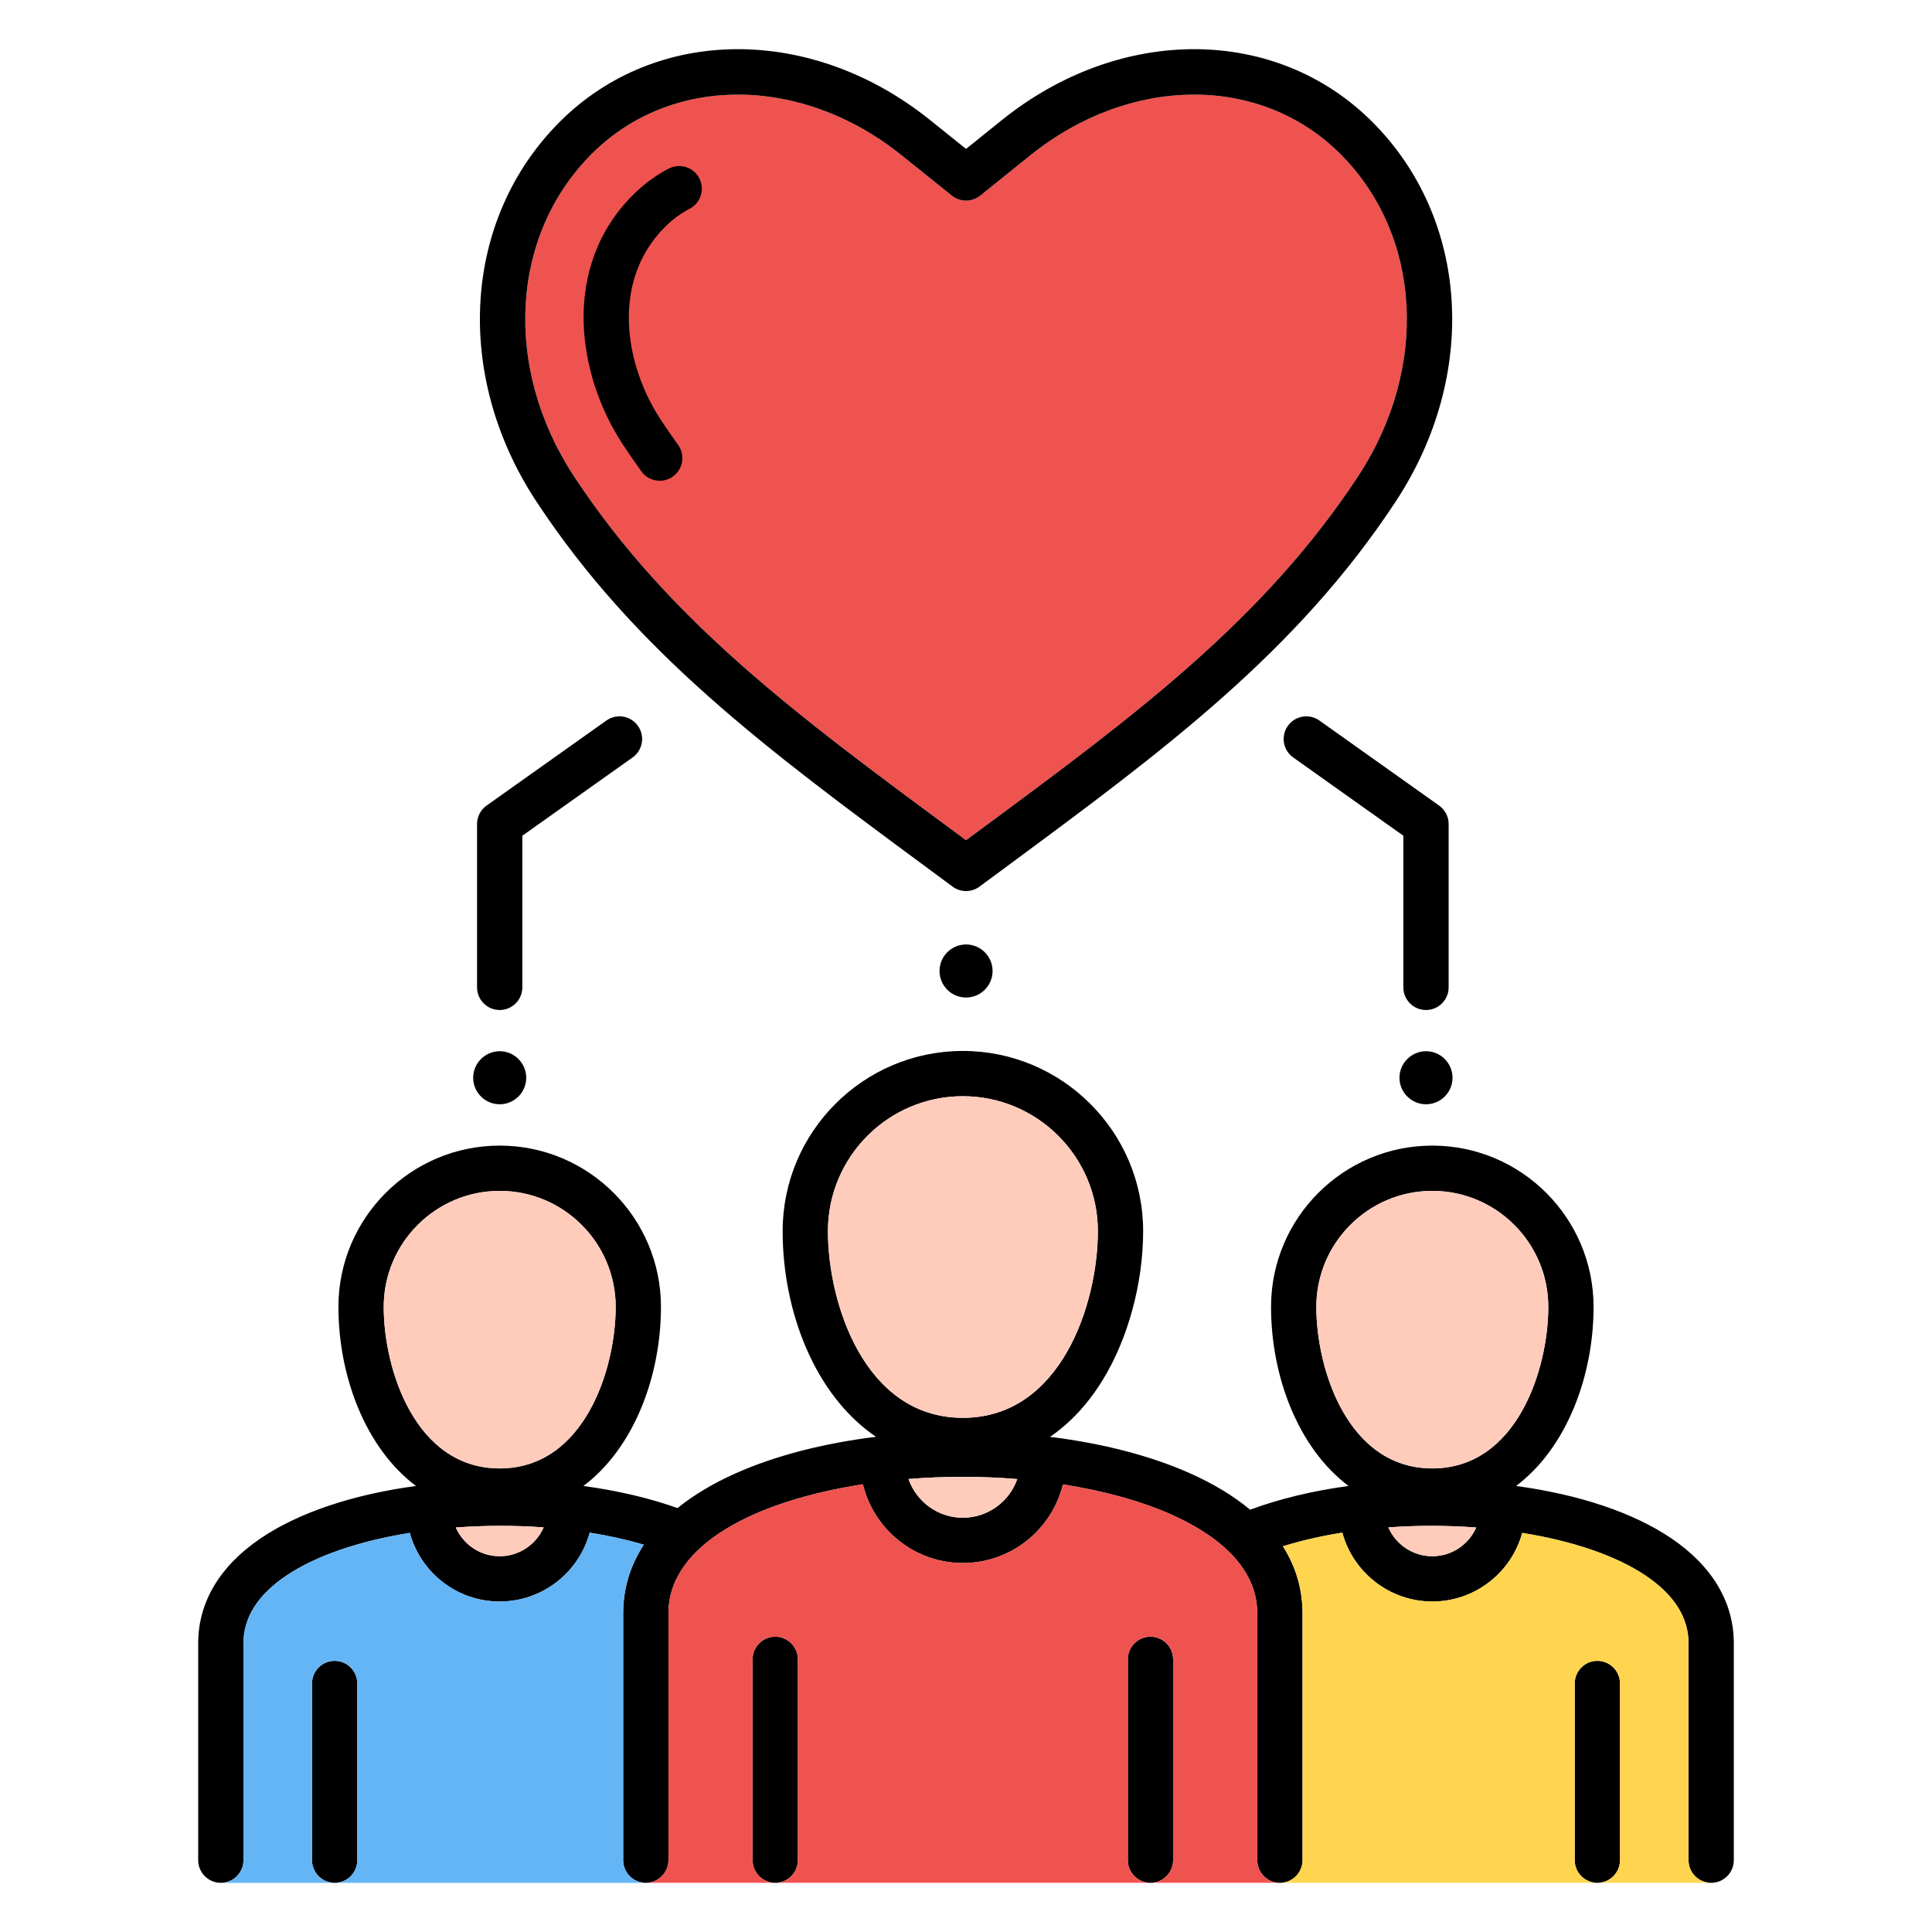 <svg id="Layer_1" viewBox="0 0 512 512" xmlns="http://www.w3.org/2000/svg" data-name="Layer 1"><path d="m355.182 40.779c-21.104-21.104-55.672-20.923-82.195.429l-13.21 10.63c-2.194 1.766-5.322 1.767-7.519.004l-13.238-10.63c-13.36-10.755-28.762-16.14-43.453-16.14-14.48 0-28.271 5.23-38.746 15.704-21.602 21.603-23.545 56.726-4.725 85.414 25.117 38.249 59.702 63.807 99.749 93.402 1.384 1.022 2.773 2.05 4.17 3.083 1.398-1.035 2.791-2.063 4.177-3.087 40.043-29.593 74.626-55.15 99.742-93.399 18.823-28.691 16.87-63.813-4.752-85.409z" fill="#ef5350"/><path d="m256.014 250.294c3.855 0 7.03 3.146 7.03 7.03s-3.175 7.03-7.03 7.03c-3.884 0-7.03-3.146-7.03-7.03s3.146-7.03 7.03-7.03zm-50.57 183.44c-3.313 0-6 2.687-6 6v53.234c0 3.313 2.687 6 6 6s6-2.687 6-6v-53.234c0-3.313-2.687-6-6-6zm99.44 0c-3.313 0-6 2.687-6 6v53.234c0 3.313 2.687 6 6 6s6-2.687 6-6v-53.234c0-3.313-2.687-6-6-6zm154.592 1.719v57.515c0 3.313-2.687 6-6 6s-6-2.687-6-6v-57.515c0-6.765-3.786-12.762-11.253-17.825-8.054-5.461-19.745-9.294-32.819-11.394-2.87 10.467-12.462 18.183-23.828 18.183s-21.001-7.75-23.847-18.253c-5.509.879-10.808 2.082-15.738 3.619 3.432 5.398 5.192 11.36 5.192 17.79v65.395c0 3.313-2.687 6-6 6s-6-2.687-6-6v-65.395c0-13.254-12.346-21.548-22.702-26.172-8.041-3.59-17.95-6.317-28.803-8.015-2.903 11.935-13.685 20.826-26.513 20.826s-23.604-8.905-26.493-20.855c-28.336 4.377-51.526 15.948-51.526 34.216v65.395c0 3.313-2.687 6-6 6s-6-2.687-6-6v-65.395c0-6.596 1.854-12.697 5.462-18.205-4.53-1.338-9.343-2.408-14.336-3.205-2.846 10.503-12.456 18.254-23.848 18.254s-20.958-7.716-23.828-18.183c-13.073 2.1-24.765 5.934-32.819 11.394-7.467 5.063-11.253 11.06-11.253 17.825v57.515c0 3.313-2.687 6-6 6s-6-2.687-6-6v-57.515c0-10.832 5.712-20.43 16.519-27.757 10.085-6.838 24.419-11.632 41.185-13.901-13.456-10.123-20.542-29.188-20.542-47.463 0-23.565 19.172-42.737 42.737-42.737s42.737 19.172 42.737 42.737c0 18.276-7.086 37.34-20.542 47.464 9.018 1.228 17.495 3.2 24.932 5.859 4.236-3.437 9.38-6.521 15.404-9.211 10.458-4.669 23.23-7.955 37.198-9.678-16.194-10.968-24.744-33.209-24.744-54.502 0-26.332 21.423-47.754 47.755-47.754s47.782 21.422 47.782 47.754c0 13.822-4.026 28.604-10.771 39.539-3.907 6.335-8.586 11.346-13.913 14.974 13.934 1.726 26.675 5.008 37.111 9.667 6.275 2.802 11.592 6.033 15.926 9.644 7.712-2.873 16.589-5 26.082-6.292-13.455-10.124-20.541-29.188-20.541-47.463 0-23.565 19.172-42.737 42.736-42.737s42.737 19.172 42.737 42.737c0 18.276-7.086 37.34-20.542 47.463 16.766 2.269 31.1 7.063 41.185 13.901 10.807 7.327 16.519 16.925 16.519 27.757zm-327.052-46.308c22.393 0 30.737-26.26 30.737-42.812 0-16.949-13.789-30.737-30.737-30.737s-30.737 13.789-30.737 30.737c0 16.552 8.345 42.812 30.737 42.812zm11.651 15.625c-7.724-.559-15.613-.543-23.285.035 1.969 4.476 6.439 7.612 11.634 7.612s9.69-3.152 11.651-7.647zm111.089-29.033c26.067 0 35.782-30.346 35.782-49.474 0-19.715-16.052-35.754-35.782-35.754s-35.755 16.04-35.755 35.754c0 19.128 9.707 49.474 35.755 49.474zm14.423 16.228c-4.727-.386-9.553-.593-14.423-.593-4.819 0-9.646.192-14.403.575 2.075 5.965 7.74 10.265 14.403 10.265s12.339-4.292 14.423-10.247zm109.989-2.82c22.393 0 30.737-26.26 30.737-42.812 0-16.949-13.789-30.737-30.737-30.737s-30.736 13.789-30.736 30.737c0 16.552 8.345 42.812 30.736 42.812zm11.634 15.66c-7.671-.578-15.561-.593-23.284-.035 1.96 4.495 6.442 7.647 11.65 7.647s9.666-3.136 11.634-7.612zm32.105 35.335c-3.313 0-6 2.687-6 6v46.828c0 3.313 2.687 6 6 6s6-2.687 6-6v-46.828c0-3.313-2.687-6-6-6zm-334.629 0c-3.313 0-6 2.687-6 6v46.828c0 3.313 2.687 6 6 6s6-2.687 6-6v-46.828c0-3.313-2.687-6-6-6zm43.738-172.479c3.313 0 6-2.687 6-6v-40.186l29.221-20.742c2.702-1.918 3.338-5.664 1.42-8.366-1.918-2.703-5.664-3.337-8.365-1.42l-31.748 22.536c-1.586 1.125-2.527 2.949-2.527 4.893v43.285c0 3.313 2.687 6 6 6zm0 24.983c3.884 0 7.03-3.146 7.03-7.03 0-3.855-3.146-7.03-7.03-7.03-3.855 0-7.03 3.175-7.03 7.03 0 3.883 3.175 7.03 7.03 7.03zm245.48 0c3.884 0 7.03-3.146 7.03-7.03 0-3.855-3.146-7.03-7.03-7.03-3.855 0-7.03 3.175-7.03 7.03 0 3.883 3.175 7.03 7.03 7.03zm-207.953-167.749c1.172 1.637 3.014 2.508 4.884 2.508 1.209 0 2.43-.365 3.487-1.122 2.694-1.929 3.315-5.677 1.387-8.371-1.828-2.554-3.314-4.714-4.682-6.802-9.498-14.468-13.18-36.581 1.182-50.943 1.99-1.99 4.193-3.62 6.548-4.844 2.94-1.529 4.085-5.151 2.556-8.091-1.528-2.94-5.154-4.084-8.091-2.556-3.443 1.79-6.639 4.147-9.497 7.005-19.107 19.107-14.809 47.614-2.733 66.008 1.456 2.224 3.032 4.515 4.96 7.208zm-27.888 7.88c-21.975-33.497-19.396-74.817 6.272-100.484 25.516-25.516 66.817-25.696 98.203-.431l9.472 7.605 9.451-7.606c31.387-25.265 72.687-25.084 98.203.432 25.688 25.659 28.28 66.979 6.301 100.482-26.294 40.042-61.675 66.189-102.643 96.465-2.557 1.889-5.136 3.795-7.736 5.722-1.062.786-2.316 1.179-3.572 1.179s-2.511-.393-3.572-1.179c-2.599-1.925-5.176-3.83-7.729-5.717-40.971-30.278-76.354-56.426-102.649-96.468zm10.033-6.584c25.117 38.249 59.702 63.807 99.749 93.402 1.384 1.022 2.773 2.05 4.17 3.083 1.398-1.035 2.791-2.063 4.177-3.087 40.043-29.593 74.626-55.15 99.742-93.399 18.823-28.691 16.87-63.813-4.752-85.409-21.104-21.104-55.672-20.923-82.195.429l-13.21 10.63c-2.194 1.766-5.322 1.767-7.519.004l-13.238-10.63c-13.36-10.755-28.762-16.14-43.453-16.14-14.48 0-28.271 5.23-38.746 15.704-21.602 21.603-23.545 56.726-4.725 85.414zm225.808 141.47c3.313 0 6-2.687 6-6v-43.285c0-1.943-.941-3.766-2.525-4.891l-31.72-22.536c-2.7-1.919-6.448-1.285-8.366 1.416-1.919 2.701-1.285 6.447 1.417 8.366l29.194 20.741v40.188c0 3.313 2.687 6 6 6z"/><path d="m163.161 346.332c0-16.949-13.789-30.737-30.737-30.737s-30.737 13.789-30.737 30.737c0 16.552 8.345 42.812 30.737 42.812s30.737-26.26 30.737-42.812z" fill="#ffccbc"/><path d="m165.146 492.968v-65.395c0-6.596 1.854-12.697 5.462-18.205-4.53-1.338-9.343-2.408-14.336-3.205-2.846 10.503-12.456 18.254-23.848 18.254s-20.958-7.716-23.828-18.183c-13.073 2.1-24.765 5.934-32.819 11.394-7.467 5.063-11.253 11.06-11.253 17.825v57.515c0 3.313-2.687 6-6 6h30.161c-3.313 0-6-2.687-6-6v-46.828c0-3.313 2.687-6 6-6s6 2.687 6 6v46.828c0 3.313-2.687 6-6 6h82.46c-3.313 0-6-2.687-6-6z" fill="#64b5f6"/><path d="m333.183 492.968v-65.395c0-13.254-12.346-21.548-22.702-26.172-8.041-3.59-17.95-6.317-28.803-8.015-2.903 11.935-13.685 20.826-26.513 20.826s-23.604-8.905-26.493-20.855c-28.336 4.377-51.526 15.948-51.526 34.216v65.395c0 3.313-2.687 6-6 6h34.299c-3.313 0-6-2.687-6-6v-53.234c0-3.313 2.687-6 6-6s6 2.687 6 6v53.234c0 3.313-2.687 6-6 6h99.439c-3.313 0-6-2.687-6-6v-53.234c0-3.313 2.687-6 6-6s6 2.687 6 6v53.234c0 3.313-2.687 6-6 6h34.299c-3.313 0-6-2.687-6-6z" fill="#ef5350"/><g fill="#ffccbc"><path d="m379.576 412.417c5.195 0 9.666-3.136 11.634-7.612-7.671-.578-15.561-.593-23.284-.035 1.96 4.495 6.442 7.647 11.65 7.647z"/><path d="m410.313 346.332c0-16.949-13.789-30.737-30.737-30.737s-30.736 13.789-30.736 30.737c0 16.552 8.345 42.812 30.736 42.812s30.737-26.26 30.737-42.812z"/><path d="m120.79 404.805c1.969 4.476 6.439 7.612 11.634 7.612s9.69-3.152 11.651-7.647c-7.724-.559-15.613-.543-23.285.035z"/><path d="m240.761 391.947c2.075 5.965 7.74 10.265 14.403 10.265s12.339-4.292 14.423-10.247c-4.727-.386-9.553-.593-14.423-.593-4.819 0-9.646.192-14.403.575z"/></g><path d="m447.476 492.968v-57.515c0-6.765-3.786-12.762-11.253-17.825-8.054-5.461-19.745-9.294-32.819-11.394-2.87 10.467-12.462 18.183-23.828 18.183s-21.001-7.75-23.847-18.253c-5.509.879-10.808 2.082-15.738 3.619 3.432 5.398 5.192 11.36 5.192 17.79v65.395c0 3.313-2.687 6-6 6h84.133c-3.313 0-6-2.687-6-6v-46.828c0-3.313 2.687-6 6-6s6 2.687 6 6v46.828c0 3.313-2.687 6-6 6h30.16c-3.313 0-6-2.687-6-6z" fill="#ffd550"/><path d="m290.946 326.263c0-19.715-16.052-35.754-35.782-35.754s-35.755 16.04-35.755 35.754c0 19.128 9.707 49.474 35.755 49.474s35.782-30.346 35.782-49.474z" fill="#ffccbc"/></svg>
